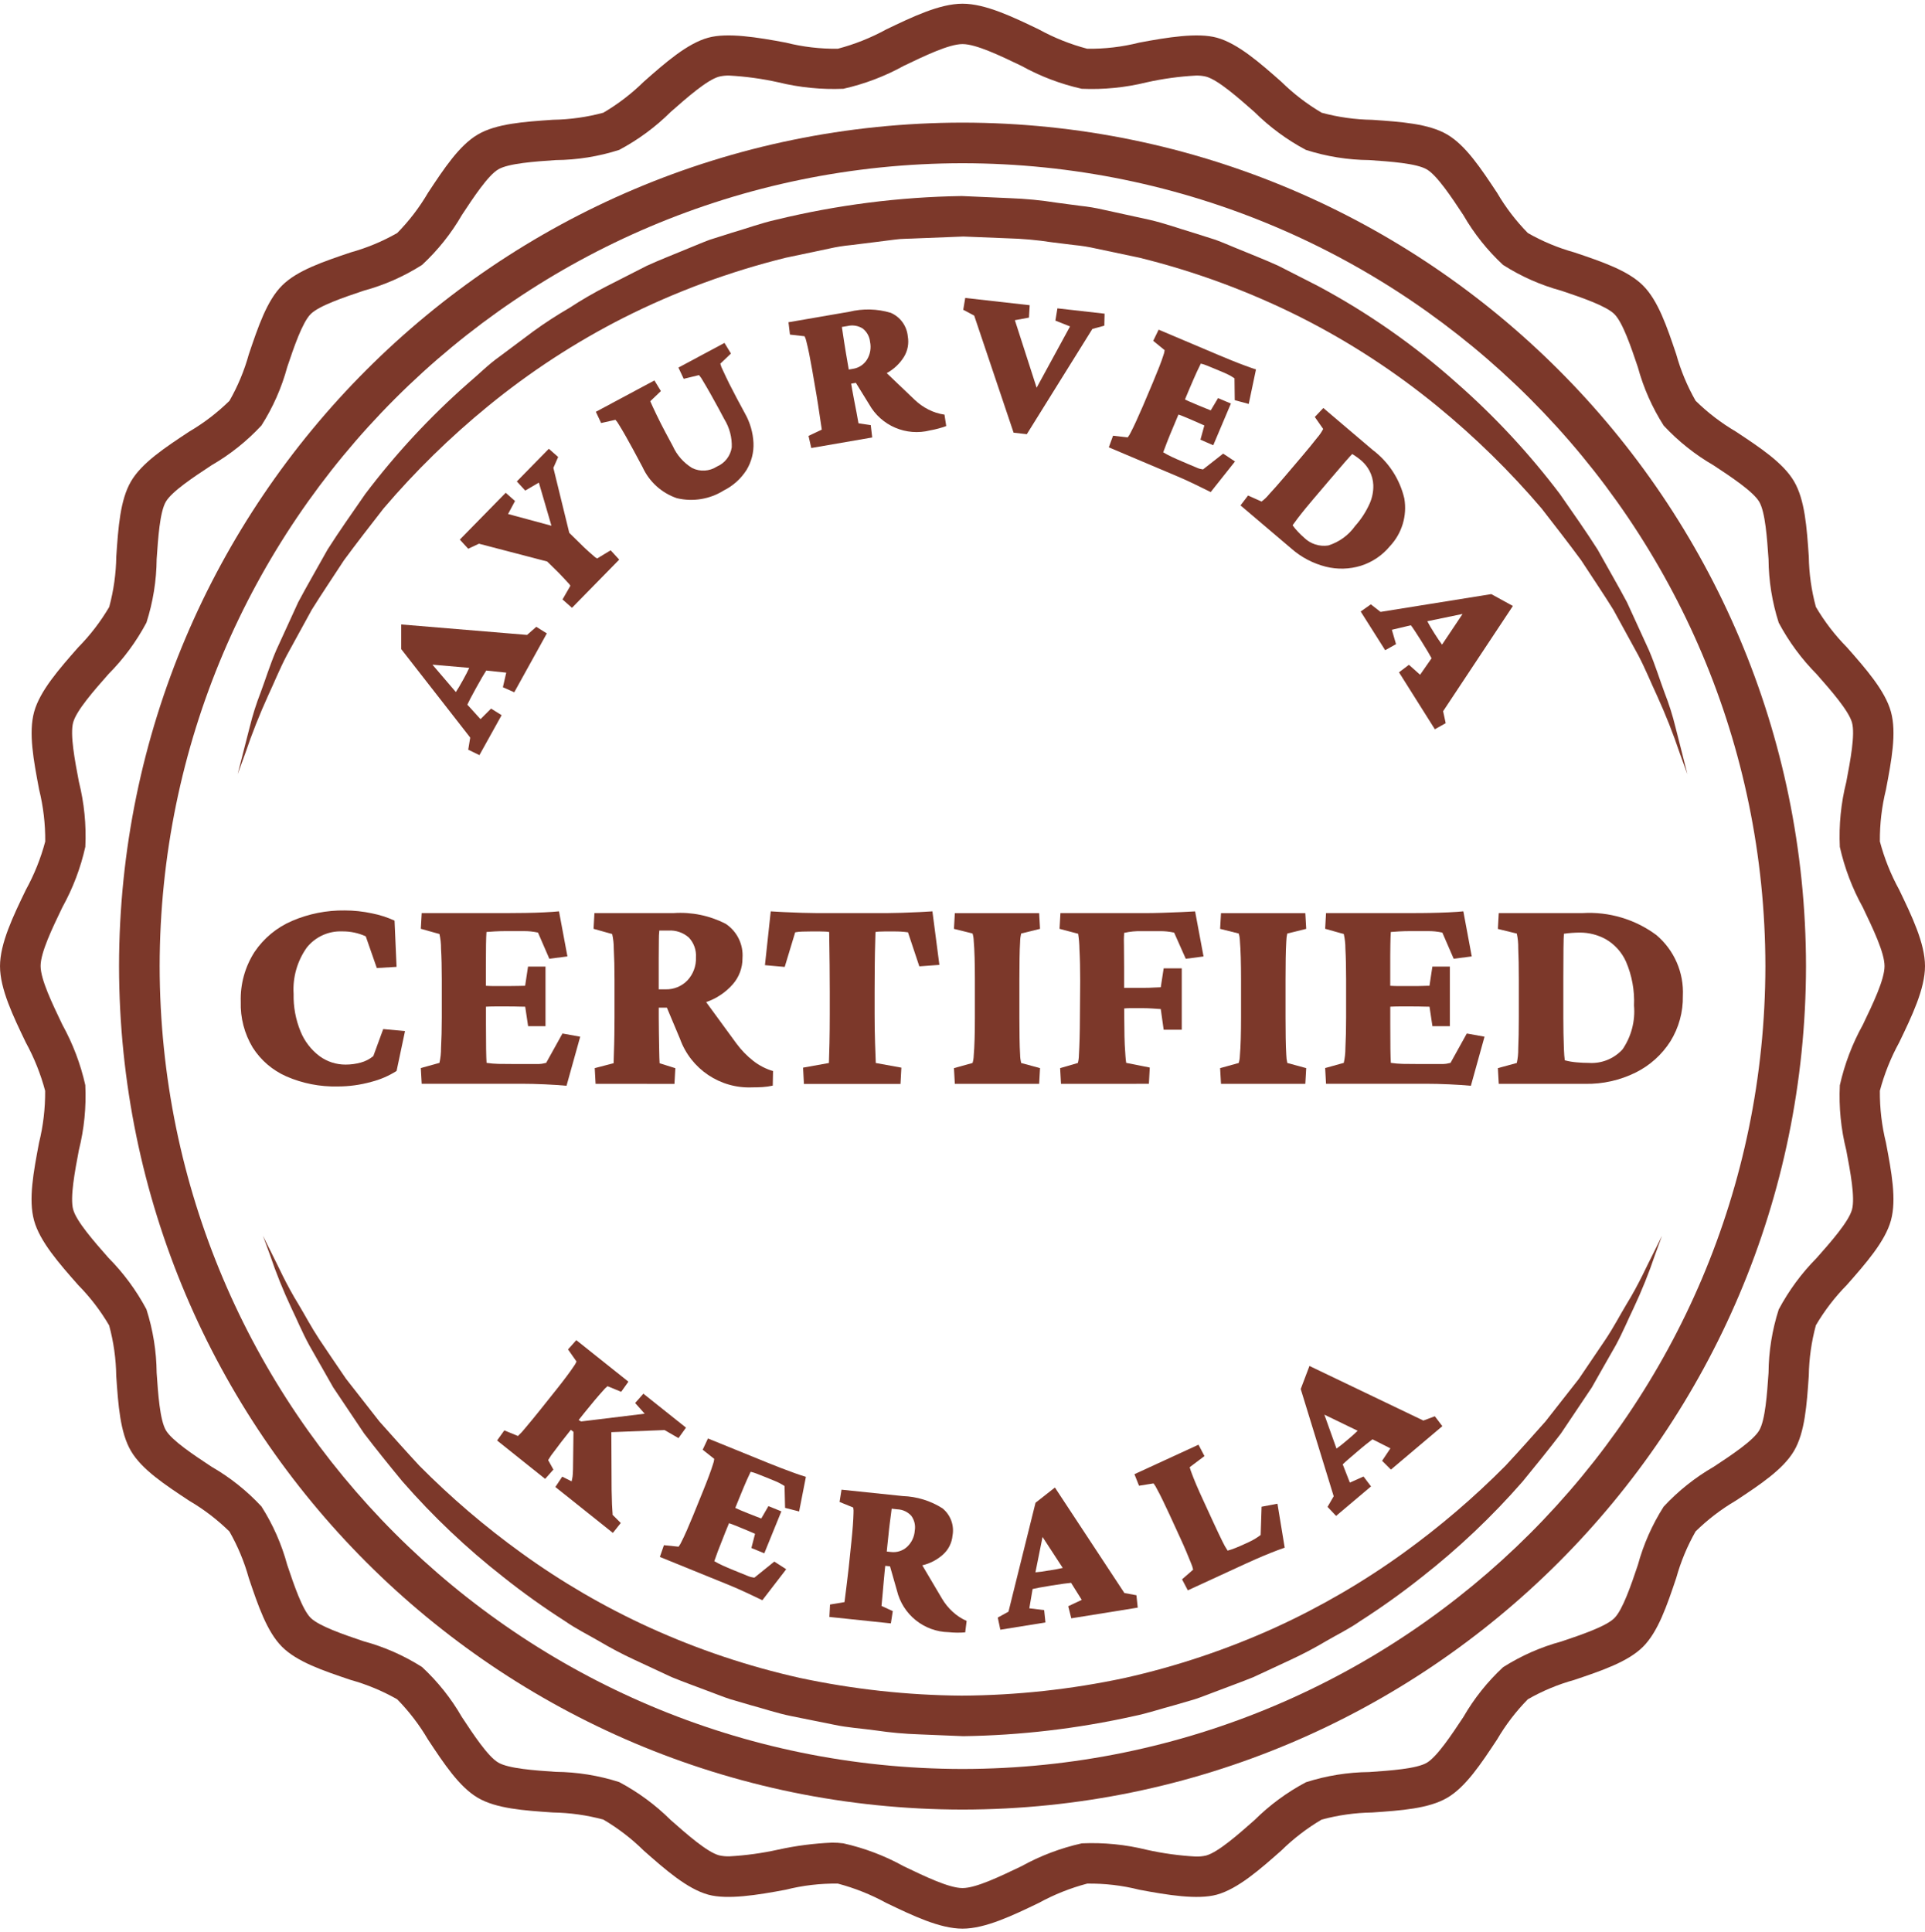 <svg xmlns="http://www.w3.org/2000/svg" xmlns:xlink="http://www.w3.org/1999/xlink" id="Layer_1" x="0px" y="0px" width="294.441px" height="295.557px" viewBox="0 0 294.441 295.557" xml:space="preserve"><g transform="translate(6133.156 1698.674)">	<g transform="translate(-6133.156 -1698.674)">		<path fill="none" d="M147.228,3.646c5.078,0,13.756,6.204,18.65,6.866c4.891,0.662,14.756-3.06,19.43-1.778   c4.678,1.28,11.248,9.485,15.648,11.341c4.396,1.856,14.768,0.764,18.855,3.162c4.084,2.399,8.26,11.952,11.994,14.839   c3.732,2.885,14.01,4.453,17.33,7.778c3.324,3.326,4.902,13.605,7.787,17.339c2.885,3.732,12.439,7.904,14.836,11.989   c2.398,4.085,1.299,14.456,3.162,18.855c1.867,4.399,10.051,10.975,11.336,15.647c1.285,4.671-2.432,14.533-1.779,19.428   c0.656,4.896,6.871,13.57,6.871,18.649s-6.199,13.754-6.871,18.647c-0.668,4.895,3.064,14.758,1.779,19.431   c-1.285,4.67-9.473,11.251-11.336,15.651c-1.861,4.4-0.762,14.768-3.162,18.854c-2.398,4.086-11.955,8.262-14.836,11.99   c-2.883,3.731-4.453,14.011-7.787,17.338c-3.33,3.327-13.605,4.902-17.33,7.781c-3.725,2.88-7.906,12.452-11.994,14.839   c-4.092,2.388-14.453,1.299-18.855,3.163c-4.408,1.862-10.984,10.056-15.648,11.338c-4.662,1.284-14.523-2.437-19.42-1.776   c-4.895,0.66-13.578,6.857-18.658,6.857s-13.752-6.194-18.652-6.857c-4.896-0.664-14.754,3.057-19.426,1.776   c-4.674-1.279-11.244-9.484-15.65-11.338c-4.404-1.856-14.768-0.764-18.852-3.163c-4.086-2.398-8.26-11.955-11.992-14.839   c-3.732-2.883-14.012-4.454-17.33-7.781c-3.322-3.327-4.906-13.611-7.789-17.342c-2.885-3.729-12.451-7.904-14.84-11.988   s-1.291-14.451-3.162-18.852c-1.873-4.4-10.053-10.984-11.34-15.653c-1.287-4.671,2.441-14.53,1.777-19.429   c-0.662-4.897-6.863-13.568-6.863-18.647s6.205-13.752,6.867-18.649c0.664-4.896-3.061-14.757-1.775-19.428   c1.281-4.673,9.484-11.25,11.342-15.649c1.859-4.399,0.764-14.768,3.164-18.855c2.396-4.089,11.957-8.259,14.838-11.989   c2.883-3.731,4.453-14.011,7.789-17.338c3.334-3.328,13.605-4.902,17.33-7.784c3.727-2.881,7.904-12.45,11.992-14.84   c4.088-2.389,14.455-1.296,18.852-3.162c4.4-1.865,10.98-10.055,15.648-11.341c4.67-1.286,14.535,2.437,19.432,1.778   C133.483,9.847,142.142,3.645,147.228,3.646z"></path>		<path fill="#7C382A" d="M147.222,294.991L147.222,294.991c-3.479,0-7.643-2.003-11.672-3.94c-2.338-1.281-4.822-2.271-7.398-2.953   c-2.68-0.034-5.355,0.278-7.953,0.935c-4.348,0.82-8.951,1.562-11.875,0.757c-3.227-0.888-6.598-3.859-9.861-6.739   c-1.855-1.83-3.932-3.424-6.178-4.744c-2.512-0.679-5.102-1.042-7.707-1.085c-4.459-0.304-8.67-0.59-11.498-2.25   c-2.826-1.661-5.162-5.191-7.631-8.93c-1.305-2.226-2.881-4.282-4.688-6.127c-2.24-1.277-4.631-2.273-7.115-2.965   c-4.225-1.42-8.211-2.766-10.516-5.077s-3.65-6.29-5.076-10.512c-0.688-2.485-1.684-4.875-2.963-7.116   c-1.844-1.808-3.9-3.383-6.127-4.689c-3.74-2.469-7.277-4.795-8.934-7.629c-1.66-2.831-1.943-7.031-2.252-11.486   c-0.033-2.609-0.4-5.203-1.084-7.72c-1.32-2.25-2.912-4.327-4.744-6.184c-2.877-3.262-5.854-6.635-6.738-9.857   c-0.887-3.222-0.086-7.421,0.756-11.881c0.645-2.602,0.957-5.274,0.938-7.955c-0.684-2.571-1.676-5.049-2.951-7.38   c-1.941-4.033-3.953-8.204-3.953-11.685c0-3.479,2.002-7.645,3.953-11.675c1.283-2.333,2.281-4.816,2.963-7.391   c0.023-2.682-0.293-5.354-0.936-7.957c-0.846-4.458-1.643-8.669-0.76-11.877c0.881-3.207,3.865-6.602,6.74-9.865   c1.83-1.855,3.422-3.929,4.744-6.176c0.678-2.519,1.045-5.112,1.08-7.72c0.305-4.456,0.596-8.665,2.252-11.492   c1.654-2.828,5.191-5.16,8.93-7.627c2.229-1.308,4.285-2.884,6.129-4.693c1.279-2.238,2.275-4.629,2.963-7.113   c1.426-4.224,2.766-8.21,5.078-10.519c2.309-2.308,6.289-3.647,10.514-5.072c2.486-0.69,4.875-1.687,7.113-2.965   c1.814-1.847,3.393-3.91,4.699-6.144c2.465-3.735,4.793-7.26,7.617-8.919c2.826-1.658,7.041-1.946,11.498-2.253   c2.604-0.04,5.193-0.402,7.707-1.081c2.248-1.32,4.324-2.912,6.184-4.742c3.256-2.872,6.629-5.847,9.852-6.73   c2.928-0.813,7.525-0.07,11.883,0.752c2.6,0.655,5.271,0.969,7.949,0.934c2.574-0.679,5.057-1.669,7.393-2.949   c4.033-1.938,8.197-3.938,11.68-3.938s7.652,2,11.686,3.94c2.33,1.278,4.809,2.269,7.381,2.947   c2.682,0.038,5.352-0.276,7.949-0.934c4.35-0.82,8.955-1.562,11.891-0.753c3.221,0.887,6.594,3.863,9.852,6.736   c1.859,1.829,3.934,3.422,6.18,4.743c2.518,0.679,5.104,1.041,7.709,1.081c4.457,0.307,8.676,0.594,11.498,2.255   c2.824,1.662,5.156,5.188,7.627,8.925c1.305,2.23,2.883,4.292,4.695,6.136c2.24,1.279,4.629,2.274,7.115,2.965   c4.221,1.421,8.207,2.767,10.512,5.072c2.305,2.307,3.65,6.289,5.07,10.508c0.691,2.485,1.688,4.876,2.965,7.114   c1.844,1.809,3.9,3.385,6.127,4.693c3.738,2.469,7.27,4.801,8.926,7.627c1.66,2.825,1.949,7.04,2.258,11.499   c0.039,2.604,0.402,5.194,1.084,7.708c1.32,2.246,2.914,4.32,4.744,6.175c2.877,3.261,5.848,6.637,6.734,9.862   c0.893,3.225,0.09,7.43-0.756,11.892c-0.641,2.599-0.957,5.268-0.934,7.944c0.68,2.572,1.672,5.052,2.951,7.384   c1.939,4.029,3.951,8.199,3.951,11.682c0,3.481-2.004,7.65-3.951,11.684c-1.279,2.331-2.271,4.813-2.953,7.384   c-0.021,2.679,0.295,5.35,0.936,7.952c0.846,4.459,1.641,8.67,0.756,11.88c-0.879,3.209-3.857,6.596-6.734,9.857   c-1.828,1.857-3.424,3.934-4.744,6.18c-0.68,2.513-1.045,5.103-1.084,7.708c-0.309,4.458-0.592,8.673-2.258,11.501   c-1.664,2.826-5.188,5.158-8.926,7.624c-2.227,1.309-4.283,2.884-6.127,4.69c-1.277,2.246-2.273,4.64-2.965,7.129   c-1.422,4.219-2.766,8.206-5.07,10.51c-2.305,2.305-6.293,3.651-10.516,5.076c-2.486,0.687-4.875,1.683-7.113,2.964   c-1.811,1.846-3.389,3.905-4.695,6.139c-2.469,3.739-4.801,7.271-7.629,8.926c-2.83,1.656-7.041,1.946-11.496,2.252   c-2.607,0.041-5.201,0.404-7.719,1.085c-2.246,1.322-4.318,2.917-6.176,4.742c-3.26,2.88-6.633,5.852-9.854,6.739   c-2.934,0.807-7.523,0.069-11.881-0.757c-2.596-0.656-5.268-0.969-7.945-0.933c-2.58,0.681-5.068,1.674-7.406,2.955   C154.866,292.992,150.698,294.991,147.222,294.991z M127.261,281.834c0.58-0.004,1.16,0.032,1.736,0.108   c3.234,0.722,6.35,1.906,9.25,3.512c3.242,1.556,6.916,3.327,8.982,3.327s5.73-1.779,8.982-3.327   c2.902-1.609,6.021-2.79,9.26-3.512c3.344-0.151,6.693,0.181,9.939,0.988c2.467,0.548,4.975,0.895,7.5,1.03   c0.531,0.016,1.061-0.039,1.578-0.158c1.836-0.507,4.914-3.223,7.389-5.408c2.326-2.308,4.977-4.261,7.869-5.797   c3.137-1.007,6.408-1.532,9.703-1.563c3.219-0.225,7.223-0.498,8.789-1.419c1.566-0.918,3.801-4.284,5.586-6.983   c1.635-2.834,3.684-5.408,6.08-7.632c2.762-1.756,5.771-3.084,8.93-3.937c3.047-1.026,6.832-2.305,8.104-3.582   c1.271-1.279,2.555-5.064,3.58-8.104c0.859-3.163,2.193-6.178,3.953-8.941c2.223-2.396,4.795-4.442,7.623-6.075   c2.703-1.777,6.062-4.005,6.99-5.585c0.926-1.578,1.199-5.571,1.424-8.787c0.025-3.298,0.551-6.571,1.559-9.71   c1.541-2.886,3.49-5.536,5.793-7.861c2.193-2.474,4.902-5.559,5.412-7.403c0.506-1.841-0.262-5.844-0.871-9.074   c-0.818-3.248-1.15-6.601-0.988-9.946c0.725-3.231,1.906-6.342,3.512-9.241c1.557-3.245,3.326-6.916,3.326-8.988   s-1.777-5.745-3.326-8.992c-1.605-2.896-2.787-6.008-3.512-9.238c-0.16-3.343,0.172-6.689,0.988-9.935   c0.613-3.233,1.383-7.265,0.871-9.09c-0.514-1.827-3.227-4.924-5.412-7.401c-2.303-2.325-4.252-4.973-5.793-7.861   c-1.008-3.14-1.533-6.412-1.559-9.71c-0.223-3.217-0.498-7.215-1.422-8.785c-0.926-1.572-4.287-3.806-6.99-5.584   c-2.828-1.636-5.398-3.684-7.625-6.076c-1.76-2.763-3.094-5.775-3.953-8.938c-1.025-3.043-2.303-6.825-3.58-8.103   c-1.275-1.276-5.061-2.555-8.104-3.581c-3.162-0.856-6.172-2.189-8.934-3.952c-2.396-2.225-4.443-4.796-6.078-7.63   c-1.779-2.7-4.006-6.06-5.586-6.982c-1.58-0.922-5.572-1.199-8.787-1.422c-3.297-0.027-6.566-0.552-9.703-1.558   c-2.893-1.538-5.545-3.493-7.869-5.8c-2.477-2.175-5.555-4.901-7.395-5.407c-0.516-0.123-1.047-0.178-1.58-0.16   c-2.525,0.135-5.033,0.479-7.5,1.029c-3.25,0.803-6.598,1.137-9.943,0.988c-3.23-0.724-6.342-1.905-9.236-3.509   c-3.248-1.56-6.928-3.327-8.994-3.327s-5.73,1.766-8.986,3.325c-2.898,1.603-6.014,2.785-9.246,3.511   c-3.344,0.14-6.693-0.193-9.945-0.988c-2.467-0.549-4.971-0.895-7.494-1.031c-0.529-0.017-1.062,0.039-1.58,0.164   c-1.84,0.506-4.916,3.221-7.395,5.401c-2.326,2.31-4.98,4.266-7.875,5.804c-3.137,1.008-6.41,1.532-9.707,1.558   c-3.215,0.223-7.215,0.498-8.783,1.417s-3.793,4.281-5.57,6.981c-1.637,2.835-3.691,5.409-6.092,7.636   c-2.76,1.759-5.773,3.088-8.934,3.943c-3.041,1.023-6.83,2.302-8.104,3.577c-1.271,1.274-2.566,5.068-3.584,8.103   c-0.855,3.159-2.182,6.17-3.941,8.93c-2.225,2.396-4.795,4.446-7.625,6.081c-2.705,1.778-6.068,4-6.998,5.579   c-0.926,1.578-1.184,5.564-1.408,8.78c-0.027,3.3-0.557,6.575-1.562,9.717c-1.537,2.889-3.49,5.539-5.797,7.861   c-2.186,2.479-4.904,5.561-5.412,7.403c-0.506,1.842,0.262,5.84,0.875,9.072c0.814,3.249,1.148,6.601,0.986,9.946   c-0.719,3.236-1.902,6.352-3.51,9.251c-1.559,3.242-3.332,6.917-3.332,8.984s1.781,5.741,3.332,8.988   c1.602,2.898,2.783,6.009,3.506,9.24c0.162,3.345-0.172,6.696-0.986,9.942c-0.613,3.234-1.373,7.257-0.871,9.078   c0.498,1.819,3.223,4.922,5.406,7.399c2.305,2.324,4.26,4.976,5.799,7.866c1.006,3.142,1.533,6.419,1.564,9.718   c0.219,3.212,0.496,7.207,1.41,8.778c0.916,1.569,4.289,3.801,6.994,5.585c2.83,1.631,5.4,3.679,7.623,6.071   c1.762,2.76,3.088,5.773,3.943,8.934c1.025,3.044,2.305,6.834,3.584,8.104c1.277,1.267,5.062,2.556,8.102,3.583   c3.162,0.853,6.172,2.181,8.936,3.937c2.395,2.223,4.443,4.793,6.076,7.625c1.779,2.704,4.002,6.065,5.584,6.99   c1.58,0.925,5.57,1.198,8.787,1.418c3.295,0.031,6.568,0.557,9.705,1.563c2.895,1.534,5.547,3.489,7.871,5.797   c2.473,2.183,5.557,4.9,7.398,5.408c0.518,0.119,1.049,0.173,1.578,0.158c2.525-0.138,5.029-0.482,7.496-1.031   c2.697-0.592,5.445-0.948,8.207-1.064H127.261z"></path>	</g>	<g transform="translate(-6123.942 -1689.459)">		<path fill="none" d="M263.92,138.553c0,69.534-56.373,125.905-125.908,125.903c-69.537,0-125.908-56.369-125.912-125.903   C12.102,69.014,68.473,12.643,138.012,12.641C207.549,12.642,263.92,69.014,263.92,138.553z"></path>		<path fill="#7C382A" d="M138.008,267.562C66.791,267.483,9.074,209.771,8.994,138.555C9.074,67.335,66.789,9.621,138.008,9.54   c71.219,0.08,128.934,57.794,129.018,129.015C266.941,209.773,209.227,267.485,138.008,267.562z M138.008,15.752   C70.217,15.829,15.285,70.764,15.207,138.553c0.078,67.788,55.01,122.722,122.801,122.798   c67.789-0.076,122.727-55.008,122.805-122.798C260.734,70.762,205.799,15.826,138.008,15.752z"></path>	</g>	<g transform="translate(-6114.523 -1628.481)">		<path fill="#7C382A" d="M33.001,95.982c-2.689,0.062-5.359-0.463-7.828-1.536c-2.119-0.932-3.914-2.472-5.158-4.427   c-1.264-2.104-1.898-4.53-1.824-6.986c-0.086-2.698,0.652-5.358,2.111-7.629c1.416-2.099,3.404-3.746,5.732-4.742   c2.547-1.095,5.299-1.64,8.072-1.602c1.398,0.001,2.791,0.149,4.158,0.445c1.189,0.233,2.348,0.607,3.451,1.112l0.309,7.072   l-3.021,0.179l-1.691-4.85c-1.133-0.511-2.361-0.77-3.605-0.755c-2.102-0.084-4.117,0.841-5.426,2.489   c-1.455,2.061-2.164,4.559-2.004,7.075c-0.045,1.973,0.316,3.937,1.07,5.761c0.605,1.48,1.598,2.769,2.869,3.737   c1.164,0.861,2.578,1.322,4.027,1.312c0.781,0,1.559-0.104,2.312-0.312c0.701-0.188,1.354-0.524,1.914-0.988l1.514-4.133   l3.334,0.308l-1.289,6.098c-1.193,0.758-2.498,1.321-3.869,1.669C36.479,95.748,34.745,95.986,33.001,95.982z"></path>		<path fill="#7C382A" d="M62.146,86.767l-0.445-2.98c-0.207,0-0.557,0-1.045-0.021c-0.486-0.022-1.029-0.022-1.625-0.022h-2.002   c-0.445,0-0.889,0.015-1.332,0.041v2.625c0,1.633,0.008,2.923,0.023,3.871c0.016,0.949,0.037,1.645,0.068,2.092   c0.604,0.09,1.213,0.144,1.822,0.157c0.621,0.013,1.438,0.021,2.447,0.021h3.426c0.26,0.009,0.521-0.008,0.777-0.042   c0.162-0.031,0.377-0.075,0.645-0.136l2.494-4.492l2.715,0.49l-2.094,7.507c-0.889-0.086-1.986-0.162-3.293-0.22   c-1.305-0.058-2.488-0.088-3.555-0.088H45.868l-0.135-2.405l2.85-0.79c0.166-0.742,0.246-1.505,0.242-2.267   c0.076-1.364,0.111-2.923,0.115-4.673v-5.828c0-1.809-0.037-3.38-0.115-4.714c0.004-0.749-0.076-1.496-0.242-2.226l-2.85-0.801   l0.135-2.403h13.438c0.682,0,1.496-0.007,2.447-0.022c0.949-0.013,1.891-0.043,2.824-0.088s1.697-0.097,2.293-0.157l1.289,6.897   l-2.768,0.356l-1.734-4.004c-0.375-0.079-0.752-0.139-1.133-0.178c-0.312-0.03-0.645-0.046-1-0.046h-2.768   c-0.594,0-1.166,0.016-1.713,0.046c-0.549,0.028-0.973,0.06-1.268,0.087c-0.029,0.417-0.053,1.055-0.068,1.913   c-0.014,0.858-0.023,2.104-0.023,3.736v2.581c0.445,0.028,0.889,0.043,1.334,0.043h2c0.596,0,1.135-0.006,1.625-0.021   s0.838-0.022,1.047-0.022l0.443-2.937h2.672v9.12L62.146,86.767z"></path>		<path fill="#7C382A" d="M72.466,95.58l-0.131-2.402l2.891-0.755c0-0.237,0.012-0.779,0.045-1.625   c0.033-0.845,0.053-1.779,0.068-2.778c0.016-1.005,0.021-1.873,0.021-2.583v-5.828c0-1.779-0.037-3.343-0.111-4.692   c0.004-0.756-0.08-1.51-0.246-2.247l-2.846-0.8l0.131-2.404H84.39c2.764-0.193,5.527,0.376,7.988,1.646   c1.738,1.159,2.715,3.166,2.557,5.249c0.012,1.483-0.527,2.918-1.514,4.027c-1.094,1.232-2.486,2.158-4.045,2.69l4.625,6.326   c0.736,1,1.605,1.899,2.584,2.668c0.902,0.704,1.928,1.23,3.023,1.559l-0.043,2.224c-0.52,0.115-1.049,0.192-1.582,0.224   c-0.521,0.03-1.029,0.043-1.531,0.043c-4.924,0.22-9.414-2.791-11.08-7.431l-2-4.759h-1.244v1.512   c0,0.623,0.008,1.395,0.021,2.313s0.029,1.81,0.045,2.671c0.012,0.86,0.033,1.528,0.064,2.003l2.404,0.755l-0.133,2.402   L72.466,95.58z M82.214,72.136c-0.051,0.472-0.074,0.947-0.07,1.422c-0.016,0.801-0.023,1.742-0.021,2.824v4.744h1.025   c1.26,0.041,2.48-0.453,3.357-1.359c0.895-0.955,1.369-2.229,1.312-3.537c0.072-1.115-0.32-2.211-1.088-3.025   c-0.861-0.76-1.988-1.145-3.135-1.067L82.214,72.136z"></path>		<path fill="#7C382A" d="M123.985,69.198l1.066,8.188l-3.068,0.224l-1.736-5.206c-0.719-0.099-1.447-0.143-2.172-0.132h-1.426   c-0.24,0-0.498,0.007-0.779,0.022c-0.199,0.006-0.398,0.028-0.592,0.066c0,0.179-0.014,0.733-0.045,1.668   c-0.033,0.934-0.051,2.062-0.066,3.382c-0.018,1.318-0.023,2.677-0.023,4.07v3.471c0,1.57,0.023,3.021,0.068,4.348   c0.045,1.325,0.082,2.355,0.111,3.094l3.914,0.71l-0.133,2.493h-14.771l-0.131-2.493l3.953-0.71   c0.027-0.743,0.057-1.774,0.088-3.094c0.027-1.32,0.043-2.771,0.043-4.348v-3.471c0-1.394-0.008-2.752-0.023-4.07   c-0.016-1.319-0.029-2.448-0.045-3.382c-0.016-0.935-0.021-1.489-0.021-1.668c-0.195-0.038-0.393-0.061-0.594-0.066   c-0.283-0.015-0.555-0.022-0.822-0.022h-1.471c-0.416,0-0.83,0.007-1.242,0.022c-0.359,0.008-0.719,0.045-1.07,0.109l-1.604,5.295   l-3.023-0.268l0.887-8.23c0.418,0.031,1.07,0.067,1.961,0.11c0.889,0.044,1.811,0.083,2.766,0.111   c0.957,0.027,1.705,0.045,2.268,0.045h10.812c0.562,0,1.311-0.015,2.246-0.045s1.848-0.067,2.736-0.111   C122.917,69.266,123.569,69.228,123.985,69.198z"></path>		<path fill="#7C382A" d="M127.415,95.58l-0.135-2.402l2.846-0.789c0.111-0.371,0.17-0.753,0.178-1.135   c0.061-0.668,0.104-1.514,0.135-2.537c0.031-1.021,0.045-2.114,0.043-3.271V79.62c0-1.187-0.014-2.299-0.043-3.337   s-0.072-1.892-0.135-2.56c-0.008-0.384-0.066-0.766-0.178-1.134l-2.846-0.712l0.135-2.402h12.898l0.135,2.402l-2.891,0.712   c-0.098,0.416-0.152,0.84-0.156,1.267c-0.045,0.697-0.074,1.558-0.088,2.58c-0.016,1.025-0.023,2.085-0.023,3.184v5.826   c0,1.067,0.008,2.105,0.023,3.115c0.014,1.009,0.043,1.862,0.088,2.557c0.004,0.429,0.059,0.854,0.156,1.271l2.891,0.789   l-0.135,2.402H127.415z"></path>		<path fill="#7C382A" d="M143.653,95.58l-0.133-2.402l2.713-0.789c0.102-0.389,0.154-0.788,0.158-1.188   c0.043-0.667,0.08-1.513,0.107-2.533c0.029-1.023,0.045-2.115,0.047-3.273l0.043-5.561c0-1.844-0.037-3.461-0.113-4.849   c-0.01-0.789-0.078-1.577-0.197-2.358l-2.848-0.756l0.137-2.403h12.988c0.713,0,1.566-0.016,2.561-0.046   c0.992-0.029,1.967-0.066,2.912-0.11c0.947-0.043,1.662-0.081,2.137-0.11l1.291,6.896l-2.719,0.355l-1.779-4.004   c-0.373-0.079-0.752-0.138-1.135-0.177c-0.311-0.031-0.645-0.046-0.998-0.046h-2.805c-0.914-0.025-1.824,0.062-2.715,0.267   c0,0.207,0,0.409-0.023,0.594c-0.02,0.183-0.014,0.616,0,1.268c0.016,0.652,0.023,1.779,0.023,3.383v3.161h2.982   c0.59,0,1.125-0.015,1.602-0.047c0.477-0.031,0.814-0.043,1.023-0.043l0.445-2.891h2.766v9.388h-2.766l-0.445-3.162l-1.332-0.089   c-0.479-0.03-0.908-0.047-1.291-0.047h-2.176c-0.266,0-0.531,0.017-0.799,0.047l0.047,4.272c0,0.267,0.016,0.703,0.043,1.309   c0.027,0.606,0.066,1.186,0.111,1.737c0.02,0.336,0.055,0.668,0.111,0.999l3.604,0.715l-0.133,2.489L143.653,95.58z"></path>		<path fill="#7C382A" d="M168.126,95.58l-0.135-2.402l2.848-0.789c0.111-0.371,0.17-0.753,0.178-1.135   c0.059-0.668,0.104-1.514,0.133-2.537c0.029-1.021,0.043-2.114,0.043-3.271V79.62c0-1.187-0.014-2.299-0.043-3.337   s-0.074-1.892-0.133-2.56c-0.008-0.384-0.066-0.766-0.178-1.134l-2.848-0.712l0.135-2.402h12.898l0.137,2.402l-2.891,0.712   c-0.1,0.416-0.152,0.84-0.16,1.267c-0.043,0.697-0.074,1.558-0.088,2.58c-0.016,1.025-0.021,2.085-0.023,3.184v5.826   c0,1.067,0.008,2.105,0.023,3.115c0.016,1.009,0.045,1.862,0.088,2.557c0.008,0.429,0.061,0.854,0.16,1.271l2.891,0.789   l-0.137,2.402H168.126z"></path>		<path fill="#7C382A" d="M200.468,86.767l-0.447-2.98c-0.197,0-0.553,0-1.043-0.021c-0.49-0.022-1.033-0.022-1.623-0.022h-2.002   c-0.447,0-0.891,0.015-1.334,0.041v2.625c-0.002,1.633,0.006,2.923,0.02,3.871c0.014,0.949,0.037,1.645,0.068,2.092   c0.605,0.09,1.217,0.144,1.826,0.157c0.621,0.013,1.436,0.021,2.445,0.021h3.424c0.264,0.009,0.529-0.008,0.789-0.042   c0.16-0.031,0.377-0.075,0.645-0.136l2.49-4.492l2.711,0.49l-2.088,7.507c-0.891-0.086-1.986-0.162-3.293-0.22   s-2.492-0.088-3.557-0.088h-15.307l-0.133-2.405l2.848-0.79c0.166-0.742,0.252-1.505,0.248-2.267   c0.074-1.364,0.107-2.923,0.107-4.673v-5.828c0-1.809-0.033-3.38-0.107-4.714c0.004-0.749-0.082-1.496-0.248-2.226l-2.848-0.801   l0.133-2.403h13.438c0.684,0,1.496,0,2.447-0.022c0.953-0.021,1.891-0.042,2.828-0.088c0.936-0.046,1.695-0.095,2.291-0.157   l1.287,6.897l-2.764,0.356l-1.736-4.004c-0.373-0.079-0.752-0.139-1.133-0.178c-0.314-0.03-0.648-0.046-1.002-0.046h-2.766   c-0.594,0-1.162,0.016-1.711,0.046c-0.551,0.028-0.973,0.06-1.27,0.087c-0.029,0.417-0.053,1.055-0.068,1.913   s-0.023,2.104-0.02,3.736v2.581c0.443,0.028,0.889,0.043,1.334,0.043h2.002c0.592,0,1.135,0,1.623-0.021   c0.486-0.022,0.838-0.022,1.043-0.022l0.445-2.937h2.672v9.12L200.468,86.767z"></path>		<path fill="#7C382A" d="M210.61,69.465h12.814c4.045-0.246,8.045,0.944,11.299,3.359c2.729,2.307,4.227,5.754,4.049,9.321   c0.045,2.449-0.619,4.858-1.91,6.942c-1.301,2.038-3.131,3.683-5.297,4.759c-2.404,1.193-5.059,1.788-7.74,1.737H210.61   l-0.135-2.404l2.895-0.791c0.158-0.715,0.232-1.444,0.221-2.174c0.057-1.305,0.088-2.891,0.088-4.759v-5.828   c0-1.869-0.029-3.471-0.088-4.806c0.012-0.746-0.062-1.493-0.221-2.223l-2.895-0.711L210.61,69.465z M220.577,72.627   c-0.031,0.297-0.053,1.053-0.068,2.269s-0.021,2.788-0.021,4.715v5.829c0,0.742,0.006,1.542,0.021,2.401   c0.016,0.861,0.037,1.66,0.068,2.401c0.029,0.741,0.072,1.319,0.131,1.737c0.59,0.158,1.195,0.262,1.807,0.311   c0.666,0.06,1.281,0.09,1.844,0.088c1.955,0.138,3.861-0.623,5.186-2.067c1.34-1.963,1.961-4.33,1.756-6.696   c0.104-2.304-0.314-4.601-1.225-6.719c-0.648-1.449-1.736-2.656-3.113-3.448c-1.193-0.651-2.533-0.996-3.893-1.003   c-0.396,0-0.801,0.018-1.248,0.046C221.376,72.521,220.962,72.566,220.577,72.627L220.577,72.627z"></path>	</g>	<g transform="translate(-6114.762 -1683.776)">		<g transform="translate(0 0)">			<path fill="none" d="M239.705,103.509c-13.334-50.293-58.846-85.315-110.877-85.324C76.801,18.198,31.295,53.22,17.963,103.51"></path>			<path fill="#7C382A" d="M239.705,103.509c0,0-0.395-1.105-1.16-3.177c-1.016-3.015-2.186-5.975-3.506-8.869    c-0.873-1.852-1.709-3.953-2.844-6.127l-3.822-6.978c-1.492-2.411-3.195-4.909-4.922-7.568c-1.879-2.552-3.926-5.188-6.055-7.925    c-4.838-5.678-10.176-10.909-15.949-15.632c-6.414-5.252-13.379-9.793-20.773-13.541c-7.891-3.979-16.207-7.056-24.787-9.172    l-6.635-1.401c-1.105-0.253-2.227-0.433-3.357-0.539l-3.391-0.419c-2.258-0.349-4.535-0.553-6.82-0.611l-6.719-0.27l-7.047,0.277    c-1.154,0.071-2.373,0.032-3.482,0.198l-3.35,0.424l-3.34,0.413c-1.121,0.106-2.236,0.286-3.338,0.538l-6.629,1.397    c-8.58,2.12-16.895,5.199-24.785,9.175c-7.391,3.749-14.354,8.29-20.766,13.542c-5.773,4.721-11.117,9.951-15.953,15.628    c-2.131,2.736-4.18,5.371-6.059,7.928c-1.725,2.655-3.424,5.154-4.922,7.565c-1.363,2.492-2.637,4.815-3.822,6.974    c-1.137,2.174-1.975,4.286-2.848,6.141c-1.316,2.889-2.484,5.842-3.504,8.85c-0.758,2.075-1.16,3.18-1.16,3.18l0.834-3.276    c0.279-1.073,0.615-2.392,1.014-3.953c0.438-1.786,0.994-3.542,1.662-5.256c0.725-1.936,1.398-4.139,2.375-6.438    c1.045-2.278,2.168-4.735,3.373-7.372c1.357-2.557,2.912-5.217,4.496-8.066c1.744-2.748,3.729-5.544,5.768-8.498    c4.664-6.167,9.941-11.847,15.748-16.951c1.58-1.323,3.045-2.835,4.777-4.055c1.701-1.266,3.416-2.548,5.15-3.847    c1.773-1.287,3.613-2.483,5.51-3.583c1.869-1.223,3.803-2.345,5.791-3.36c2.01-1.025,4.037-2.06,6.082-3.1    c2.086-0.955,4.248-1.778,6.393-2.68c1.078-0.432,2.146-0.901,3.246-1.305l3.357-1.064c2.264-0.656,4.488-1.482,6.805-1.999    c9.295-2.259,18.811-3.473,28.373-3.62l7.365,0.326c2.406,0.084,4.803,0.317,7.18,0.697l3.576,0.474    c1.189,0.123,2.371,0.32,3.535,0.592c2.336,0.516,4.666,1.025,6.99,1.529c2.316,0.524,4.543,1.339,6.793,2.006l3.359,1.065    c1.094,0.396,2.164,0.874,3.244,1.311c2.143,0.896,4.307,1.719,6.389,2.673l6.08,3.102c7.643,4.091,14.768,9.076,21.229,14.853    c5.809,5.104,11.084,10.784,15.748,16.95c2.041,2.947,4.027,5.744,5.77,8.498c1.578,2.848,3.139,5.51,4.494,8.065    c1.205,2.635,2.33,5.091,3.373,7.369c0.979,2.305,1.65,4.521,2.373,6.456c0.672,1.711,1.227,3.465,1.662,5.251    c0.395,1.55,0.734,2.866,1.004,3.936C239.412,102.368,239.705,103.509,239.705,103.509z"></path>		</g>		<g transform="translate(1.957 80.473)">			<path fill="none" d="M19.865,93.647c17.061,44.24,59.588,73.422,107.006,73.426c47.418-0.002,89.947-29.186,107.008-73.426"></path>			<path fill="#7C382A" d="M19.865,93.647c0,0,0.48,0.965,1.385,2.778c0.936,1.791,2.107,4.547,4.076,7.739    c0.969,1.605,1.924,3.441,3.162,5.315c1.238,1.875,2.633,3.891,4.092,6.044c1.602,2.046,3.303,4.219,5.102,6.523    c1.945,2.173,3.969,4.458,6.127,6.785c4.818,4.854,10.025,9.307,15.57,13.309c6.154,4.454,12.74,8.287,19.658,11.437    c7.371,3.351,15.072,5.931,22.98,7.696c8.127,1.733,16.41,2.641,24.723,2.706c8.393-0.047,16.76-0.954,24.967-2.71    c7.904-1.771,15.604-4.35,22.98-7.696c6.912-3.157,13.498-6.988,19.658-11.437c5.543-4.004,10.748-8.457,15.564-13.308    c2.174-2.332,4.197-4.617,6.127-6.786c1.795-2.297,3.496-4.466,5.107-6.511c1.457-2.158,2.82-4.17,4.088-6.042    c1.25-1.879,2.209-3.725,3.176-5.335c1.977-3.206,3.135-5.93,4.074-7.722c0.9-1.812,1.383-2.783,1.383-2.783l-1.07,2.91    c-0.936,2.779-2.031,5.502-3.281,8.155c-0.828,1.702-1.631,3.663-2.721,5.675c-1.137,1.995-2.371,4.148-3.67,6.457l-4.719,7.036    c-1.812,2.374-3.785,4.82-5.871,7.357c-4.664,5.341-9.82,10.229-15.4,14.597c-3.039,2.414-6.199,4.671-9.469,6.763    c-1.629,1.15-3.447,2.024-5.199,3.05c-1.764,1.046-3.578,2.003-5.438,2.863l-5.674,2.641c-1.947,0.791-3.953,1.502-5.93,2.264    c-0.996,0.368-1.988,0.777-3.008,1.109l-3.098,0.903c-2.082,0.552-4.152,1.258-6.277,1.688    c-8.559,1.905-17.287,2.932-26.055,3.061l-6.752-0.279c-2.207-0.073-4.404-0.271-6.588-0.595    c-2.172-0.308-4.385-0.429-6.521-0.898l-6.426-1.294c-2.135-0.429-4.195-1.131-6.275-1.69l-3.094-0.906    c-1.025-0.332-2.014-0.742-3.014-1.108c-1.992-0.76-3.988-1.468-5.928-2.262c-1.906-0.892-3.797-1.771-5.678-2.644    c-1.859-0.861-3.674-1.818-5.438-2.865c-1.756-1.02-3.557-1.905-5.195-3.052c-3.27-2.093-6.43-4.347-9.465-6.763    c-5.584-4.37-10.738-9.256-15.398-14.599c-2.092-2.529-4.061-4.982-5.877-7.353c-1.662-2.474-3.234-4.816-4.717-7.033    c-1.312-2.304-2.537-4.461-3.67-6.455c-1.098-2.016-1.902-3.98-2.732-5.687c-1.246-2.648-2.344-5.368-3.277-8.141    C20.238,94.653,19.865,93.647,19.865,93.647z"></path>		</g>	</g>	<g transform="translate(-6102.104 -1675.888)">		<path fill="#7C382A" d="M42.277,92.713l-1.711-0.832l0.305-1.852L30.318,76.498v-3.772l19.252,1.599l1.408-1.239l1.611,1.009   l-4.982,9.003l-1.738-0.772l0.512-2.229l-3.059-0.323c-0.148,0.223-0.346,0.545-0.594,0.967c-0.248,0.421-0.559,0.973-0.934,1.654   c-0.367,0.658-0.656,1.196-0.873,1.609c-0.215,0.413-0.377,0.741-0.49,0.988l2.012,2.216l1.617-1.616l1.613,1.009L42.277,92.713z    M39.746,81.261c0.217-0.389,0.404-0.736,0.559-1.043c0.156-0.307,0.295-0.593,0.416-0.856l-5.631-0.488l3.582,4.19   c0.148-0.224,0.309-0.477,0.479-0.763c0.17-0.287,0.373-0.633,0.594-1.04H39.746z"></path>		<path fill="#7C382A" d="M53.59,48.776l2.432,9.938l1.715,1.678l0.496,0.49c0.24,0.232,0.502,0.477,0.793,0.733   c0.293,0.257,0.559,0.484,0.791,0.687c0.135,0.137,0.297,0.247,0.475,0.326l2.061-1.245l1.309,1.425l-7.225,7.373l-1.449-1.28   l1.201-2.086c-0.084-0.173-0.203-0.328-0.346-0.456c-0.215-0.225-0.453-0.481-0.713-0.769c-0.262-0.287-0.512-0.55-0.752-0.791   l-0.496-0.49l-1.238-1.211l-10.436-2.722l-1.645,0.771l-1.285-1.399l7.02-7.161l1.426,1.258l-1.064,1.989l6.635,1.793   l-1.926-6.598l-2.084,1.221l-1.285-1.401l4.896-4.993l1.426,1.256L53.59,48.776z"></path>		<path fill="#7C382A" d="M60.09,40.199l8.955-4.795l0.988,1.627l-1.623,1.552c0.191,0.449,0.504,1.131,0.943,2.043   s0.893,1.808,1.361,2.688l1.135,2.115c0.627,1.398,1.666,2.575,2.975,3.373c1.211,0.593,2.643,0.509,3.773-0.224   c1.221-0.518,2.08-1.631,2.277-2.94c0.055-1.521-0.344-3.023-1.143-4.318l-0.895-1.674c-0.367-0.684-0.766-1.408-1.201-2.174   c-0.432-0.766-0.818-1.428-1.156-1.985c-0.168-0.324-0.375-0.627-0.615-0.901l-2.338,0.571l-0.809-1.722l7.045-3.773l0.988,1.627   l-1.625,1.55c0.09,0.354,0.223,0.694,0.395,1.017c0.273,0.601,0.602,1.291,0.988,2.073c0.396,0.791,0.775,1.518,1.141,2.204   l1.275,2.371c0.764,1.367,1.199,2.893,1.273,4.457c0.061,1.443-0.305,2.873-1.047,4.112c-0.857,1.354-2.068,2.449-3.504,3.161   c-2.135,1.34-4.719,1.762-7.17,1.177c-2.334-0.798-4.232-2.52-5.252-4.764l-1.447-2.701c-0.355-0.658-0.727-1.328-1.113-2.01   c-0.385-0.681-0.725-1.255-1.018-1.723c-0.154-0.285-0.344-0.549-0.559-0.791l-2.193,0.494L60.09,40.199z"></path>		<path fill="#7C382A" d="M93.037,45.738l-0.42-1.854l2.031-0.958c-0.023-0.133-0.062-0.4-0.121-0.806   c-0.059-0.407-0.129-0.885-0.215-1.436c-0.082-0.549-0.164-1.091-0.246-1.631c-0.082-0.537-0.154-0.987-0.219-1.363l-0.678-3.938   c-0.148-0.854-0.299-1.656-0.449-2.407c-0.152-0.75-0.293-1.374-0.424-1.87c-0.057-0.287-0.15-0.566-0.279-0.829l-2.24-0.255   l-0.225-1.888l9.285-1.603c2.094-0.515,4.285-0.461,6.35,0.156c1.465,0.632,2.469,2.015,2.613,3.604   c0.197,1.086-0.014,2.206-0.59,3.146c-0.65,1.038-1.555,1.892-2.633,2.479l4.289,4.092c0.623,0.595,1.328,1.093,2.098,1.481   c0.768,0.392,1.596,0.653,2.449,0.776l0.266,1.746c-0.797,0.293-1.619,0.515-2.455,0.659c-3.662,0.943-7.5-0.698-9.344-4   l-2.02-3.269l-0.721,0.124l0.145,0.854c0.061,0.351,0.156,0.863,0.285,1.539l0.396,2.046c0.131,0.687,0.229,1.229,0.293,1.622   l1.879,0.284l0.221,1.888L93.037,45.738z M97.719,27.222c0.016,0.087,0.053,0.34,0.115,0.757c0.061,0.417,0.133,0.917,0.225,1.499   c0.09,0.584,0.186,1.169,0.285,1.76c0.102,0.591,0.197,1.093,0.26,1.51l0.17,0.988l0.621-0.106   c0.893-0.129,1.68-0.643,2.158-1.402c0.506-0.816,0.674-1.797,0.475-2.736c-0.082-0.804-0.49-1.539-1.127-2.035   c-0.693-0.436-1.533-0.572-2.328-0.376L97.719,27.222z"></path>		<path fill="#7C382A" d="M123.984,43.393l-6.025-17.906l-1.676-0.891l0.303-1.811l9.861,1.111l-0.113,1.897l-2.154,0.396   l3.328,10.329l5.109-9.377l-2.242-0.889l0.312-1.876l7.215,0.815l-0.041,1.838l-1.83,0.497l-10.025,16.099L123.984,43.393z"></path>		<path fill="#7C382A" d="M152.564,44.464l0.596-2.174c-0.146-0.061-0.395-0.171-0.746-0.333c-0.354-0.161-0.744-0.332-1.174-0.515   l-1.199-0.506c-0.285-0.12-0.566-0.228-0.842-0.318l-0.59,1.411c-0.521,1.227-0.912,2.177-1.17,2.85   c-0.26,0.674-0.449,1.178-0.572,1.514c0.406,0.247,0.824,0.472,1.256,0.675c0.449,0.216,1.053,0.482,1.811,0.802l0.789,0.338   l1.215,0.512c0.168,0.081,0.348,0.147,0.531,0.197c0.121,0.028,0.281,0.062,0.484,0.098l3.086-2.419l1.811,1.199l-3.717,4.684   c-0.619-0.31-1.41-0.7-2.383-1.171c-0.973-0.47-1.844-0.868-2.621-1.196l-10.582-4.477l0.648-1.778l2.24,0.259   c0.188-0.24,0.346-0.501,0.473-0.776c0.24-0.452,0.521-1.032,0.842-1.739c0.324-0.707,0.652-1.449,0.988-2.225l1.559-3.683   c0.336-0.798,0.646-1.559,0.93-2.282c0.285-0.724,0.502-1.325,0.652-1.805c0.105-0.268,0.176-0.548,0.209-0.834l-1.748-1.427   l0.83-1.709l9.139,3.867c0.514,0.217,1.137,0.473,1.863,0.771c0.729,0.298,1.447,0.578,2.158,0.841   c0.709,0.264,1.287,0.466,1.73,0.606l-1.111,5.278l-2.139-0.581l-0.037-3.34c-0.299-0.197-0.561-0.357-0.773-0.473   c-0.215-0.115-0.449-0.225-0.691-0.33l-1.598-0.673c-0.396-0.166-0.791-0.326-1.186-0.485c-0.293-0.123-0.598-0.221-0.906-0.292   c-0.15,0.299-0.354,0.724-0.613,1.276c-0.256,0.554-0.641,1.436-1.154,2.642l-0.656,1.565c0.254,0.132,0.525,0.258,0.814,0.381   l1.186,0.505c0.432,0.183,0.824,0.343,1.184,0.485c0.361,0.142,0.615,0.24,0.758,0.302l1.119-1.876l1.965,0.831l-2.701,6.381   L152.564,44.464z"></path>		<path fill="#7C382A" d="M171.359,39.618l7.537,6.406c2.438,1.831,4.154,4.461,4.852,7.429c0.451,2.64-0.363,5.338-2.195,7.291   c-1.162,1.412-2.711,2.457-4.457,3.007c-1.742,0.534-3.594,0.582-5.363,0.139c-1.965-0.496-3.779-1.455-5.295-2.796l-7.744-6.579   l1.154-1.512l2.062,0.921c0.436-0.324,0.83-0.7,1.168-1.123c0.678-0.725,1.479-1.637,2.414-2.736l2.59-3.046   c0.906-1.066,1.674-2.002,2.301-2.81c0.375-0.42,0.693-0.885,0.953-1.384l-1.281-1.834L171.359,39.618z M175.777,46.656   c-0.131,0.119-0.512,0.545-1.15,1.273c-0.637,0.729-1.4,1.627-2.307,2.692l-2.588,3.045c-0.346,0.407-0.729,0.864-1.143,1.369   c-0.416,0.507-0.789,0.988-1.146,1.45c-0.357,0.464-0.615,0.818-0.789,1.069c0.248,0.342,0.518,0.668,0.809,0.975   c0.299,0.324,0.615,0.629,0.949,0.915c0.975,0.961,2.346,1.407,3.699,1.202c1.664-0.519,3.111-1.569,4.117-2.992   c0.918-1.021,1.668-2.184,2.227-3.44c0.389-0.884,0.576-1.845,0.549-2.811c-0.031-0.763-0.234-1.509-0.59-2.186   c-0.312-0.584-0.725-1.105-1.223-1.541c-0.199-0.173-0.43-0.353-0.684-0.535c-0.256-0.185-0.494-0.349-0.73-0.484V46.656z"></path>		<path fill="#7C382A" d="M177.074,70.745l1.555-1.097l1.477,1.156l16.943-2.721l3.305,1.813l-10.672,16.099l0.396,1.829   l-1.658,0.93l-5.486-8.708l1.52-1.152l1.707,1.524l1.756-2.523c-0.123-0.235-0.312-0.565-0.561-0.988   c-0.252-0.423-0.58-0.962-0.988-1.616c-0.406-0.64-0.736-1.153-0.988-1.54c-0.26-0.395-0.465-0.69-0.627-0.903l-2.91,0.692   l0.637,2.197l-1.66,0.929L177.074,70.745z M188.326,74.05c0.238,0.375,0.451,0.705,0.646,0.988s0.373,0.543,0.547,0.775   l3.141-4.696l-5.396,1.116c0.123,0.238,0.27,0.501,0.438,0.791c0.174,0.288,0.373,0.63,0.627,1.025H188.326z"></path>	</g>	<g transform="translate(-6094.681 -1595.227)">		<path fill="#7C382A" d="M37.558,116.877l1.105-1.545l2.088,0.857c0.416-0.39,0.801-0.811,1.152-1.258   c0.658-0.776,1.412-1.694,2.262-2.756l2.49-3.122c0.543-0.681,1.041-1.324,1.5-1.937c0.459-0.611,0.832-1.133,1.115-1.559   c0.18-0.233,0.326-0.489,0.436-0.761l-1.297-1.848l1.266-1.42l7.969,6.353l-1.105,1.549l-2.088-0.857   c-0.258,0.209-0.494,0.44-0.701,0.699c-0.367,0.403-0.797,0.893-1.281,1.471c-0.488,0.576-0.973,1.169-1.461,1.778l-0.977,1.225   l0.381,0.22l9.725-1.187l-1.463-1.637l1.262-1.423l6.512,5.191l-1.146,1.602l-2.131-1.23l-8.139,0.323l0.043,8.812   c0.016,0.977,0.037,1.718,0.061,2.223c0.027,0.502,0.047,0.865,0.064,1.093c0.023,0.228,0.027,0.397,0.021,0.509l1.254,1.255   l-1.205,1.514l-8.799-7.021l1.051-1.583l1.434,0.718c0.066-0.259,0.111-0.498,0.146-0.718c0.033-0.216,0.053-0.591,0.07-1.158   l0.07-5.692l-0.398-0.313l-0.332,0.416c-0.844,1.055-1.568,1.992-2.172,2.818c-0.361,0.44-0.686,0.907-0.971,1.399l0.803,1.449   l-1.264,1.424L37.558,116.877z"></path>		<path fill="#7C382A" d="M76.454,133.32l0.561-2.173c-0.143-0.059-0.393-0.166-0.748-0.322s-0.75-0.322-1.186-0.498l-1.203-0.489   c-0.285-0.117-0.57-0.219-0.846-0.308l-0.58,1.417c-0.496,1.234-0.871,2.19-1.125,2.867c-0.25,0.676-0.434,1.182-0.545,1.521   c0.408,0.239,0.828,0.459,1.26,0.656c0.455,0.209,1.062,0.468,1.824,0.776l0.801,0.326l1.221,0.495   c0.174,0.076,0.354,0.136,0.537,0.183c0.119,0.026,0.281,0.056,0.486,0.088l3.049-2.462l1.822,1.172l-3.648,4.741   c-0.621-0.301-1.42-0.68-2.396-1.136c-0.979-0.455-1.855-0.843-2.637-1.161l-10.646-4.327l0.623-1.795l2.242,0.228   c0.182-0.244,0.338-0.509,0.461-0.791c0.234-0.455,0.506-1.038,0.82-1.752c0.312-0.714,0.625-1.459,0.945-2.238l1.504-3.704   c0.326-0.803,0.627-1.568,0.898-2.294c0.273-0.729,0.48-1.332,0.629-1.812c0.102-0.269,0.17-0.551,0.197-0.838l-1.768-1.401   l0.807-1.721l9.195,3.737c0.516,0.209,1.139,0.456,1.873,0.742c0.736,0.285,1.459,0.556,2.174,0.811   c0.715,0.252,1.293,0.447,1.74,0.578l-1.037,5.296l-2.148-0.55l-0.08-3.341c-0.305-0.193-0.568-0.347-0.791-0.459   c-0.217-0.111-0.449-0.22-0.699-0.32l-1.605-0.652c-0.393-0.158-0.787-0.314-1.184-0.468c-0.297-0.119-0.598-0.212-0.91-0.279   c-0.148,0.3-0.344,0.729-0.594,1.287c-0.25,0.556-0.619,1.443-1.113,2.657l-0.641,1.581c0.264,0.131,0.539,0.255,0.822,0.37   l1.201,0.49c0.432,0.176,0.826,0.332,1.188,0.467c0.363,0.136,0.617,0.236,0.764,0.292l1.094-1.894l1.977,0.804l-2.609,6.414   L76.454,133.32z"></path>		<path fill="#7C382A" d="M88.384,143.865l0.1-1.898l2.213-0.371c0.014-0.133,0.049-0.396,0.102-0.81   c0.055-0.418,0.117-0.889,0.182-1.44c0.066-0.552,0.135-1.095,0.197-1.637c0.066-0.541,0.123-0.988,0.162-1.374l0.412-3.975   c0.09-0.861,0.162-1.672,0.221-2.438c0.057-0.766,0.088-1.403,0.1-1.916c0.023-0.291,0.01-0.587-0.041-0.875l-2.09-0.854   l0.299-1.876l9.375,0.977c2.15,0.073,4.246,0.718,6.064,1.872c1.238,1.004,1.83,2.607,1.539,4.177   c-0.1,1.1-0.607,2.118-1.42,2.865c-0.906,0.824-2.01,1.403-3.203,1.678l3.018,5.103c0.436,0.738,0.98,1.411,1.615,1.991   c0.633,0.587,1.361,1.063,2.148,1.413l-0.217,1.752c-0.848,0.065-1.697,0.058-2.543-0.031c-3.779-0.084-7.025-2.705-7.904-6.382   l-1.055-3.692l-0.729-0.076l-0.09,0.86c-0.037,0.354-0.084,0.873-0.146,1.56c-0.059,0.686-0.121,1.381-0.182,2.074   c-0.062,0.693-0.113,1.243-0.154,1.641l1.725,0.79l-0.293,1.879L88.384,143.865z M97.909,127.31c0,0.089-0.039,0.344-0.094,0.761   c-0.053,0.421-0.117,0.919-0.197,1.502c-0.078,0.584-0.139,1.175-0.197,1.778c-0.061,0.606-0.115,1.104-0.162,1.525l-0.1,0.987   l0.627,0.065c0.893,0.116,1.791-0.162,2.459-0.764c0.709-0.648,1.137-1.548,1.199-2.505c0.137-0.797-0.057-1.613-0.535-2.266   c-0.551-0.606-1.322-0.961-2.141-0.988L97.909,127.31z"></path>		<path fill="#7C382A" d="M114.534,145.821l-0.393-1.859l1.639-0.907l4.135-16.654l2.965-2.332l10.625,16.135l1.844,0.345   l0.199,1.892l-10.164,1.635l-0.467-1.849l2.068-0.974l-1.633-2.605c-0.262,0.02-0.639,0.064-1.125,0.132   c-0.484,0.065-1.109,0.162-1.877,0.283c-0.768,0.122-1.348,0.223-1.807,0.308c-0.459,0.088-0.818,0.162-1.074,0.224l-0.504,2.949   l2.27,0.277l0.197,1.888L114.534,145.821z M121.983,136.763c0.439-0.071,0.828-0.139,1.164-0.197   c0.336-0.06,0.648-0.133,0.932-0.196l-3.09-4.736l-1.088,5.407c0.266-0.022,0.566-0.054,0.896-0.097   c0.33-0.042,0.719-0.108,1.176-0.187L121.983,136.763z"></path>		<path fill="#7C382A" d="M158.028,133.27c-0.658,0.226-1.385,0.497-2.176,0.814c-0.791,0.318-1.531,0.629-2.227,0.936   c-0.689,0.308-1.215,0.542-1.578,0.708l-8.836,4.069l-0.885-1.684l1.699-1.478c-0.072-0.336-0.178-0.66-0.316-0.974   c-0.209-0.528-0.463-1.145-0.76-1.849c-0.301-0.706-0.602-1.393-0.912-2.057l-1.668-3.633c-0.326-0.704-0.654-1.4-0.988-2.088   c-0.33-0.687-0.631-1.271-0.9-1.752c-0.143-0.297-0.312-0.58-0.514-0.842l-2.221,0.358l-0.701-1.766l9.799-4.51l0.912,1.74   l-2.26,1.702c0.076,0.286,0.17,0.568,0.279,0.846c0.176,0.49,0.416,1.091,0.713,1.795c0.303,0.707,0.623,1.431,0.967,2.173   l1.67,3.633c0.598,1.292,1.059,2.265,1.387,2.921c0.227,0.482,0.492,0.95,0.789,1.395c0.418-0.119,0.832-0.259,1.234-0.424   c0.41-0.163,0.904-0.376,1.467-0.639l0.605-0.277c0.357-0.166,0.705-0.355,1.039-0.569c0.244-0.149,0.482-0.314,0.707-0.492   l0.141-4.319l2.428-0.458L158.028,133.27z"></path>		<path fill="#7C382A" d="M165.886,128.414l-1.305-1.383l0.941-1.622l-5.043-16.402l1.336-3.528l17.424,8.349l1.756-0.655   l1.148,1.513l-7.863,6.643l-1.352-1.346l1.27-1.902l-2.74-1.384c-0.215,0.156-0.516,0.396-0.896,0.691   c-0.381,0.296-0.867,0.712-1.463,1.215c-0.596,0.502-1.037,0.884-1.383,1.186c-0.35,0.301-0.619,0.56-0.811,0.744l1.09,2.787   l2.09-0.934l1.146,1.517L165.886,128.414z M167.595,116.812c0.34-0.286,0.639-0.542,0.896-0.772   c0.254-0.231,0.486-0.448,0.691-0.652l-5.088-2.463l1.855,5.191c0.219-0.153,0.459-0.335,0.723-0.542   C166.935,117.368,167.237,117.113,167.595,116.812L167.595,116.812z"></path>	</g></g></svg>